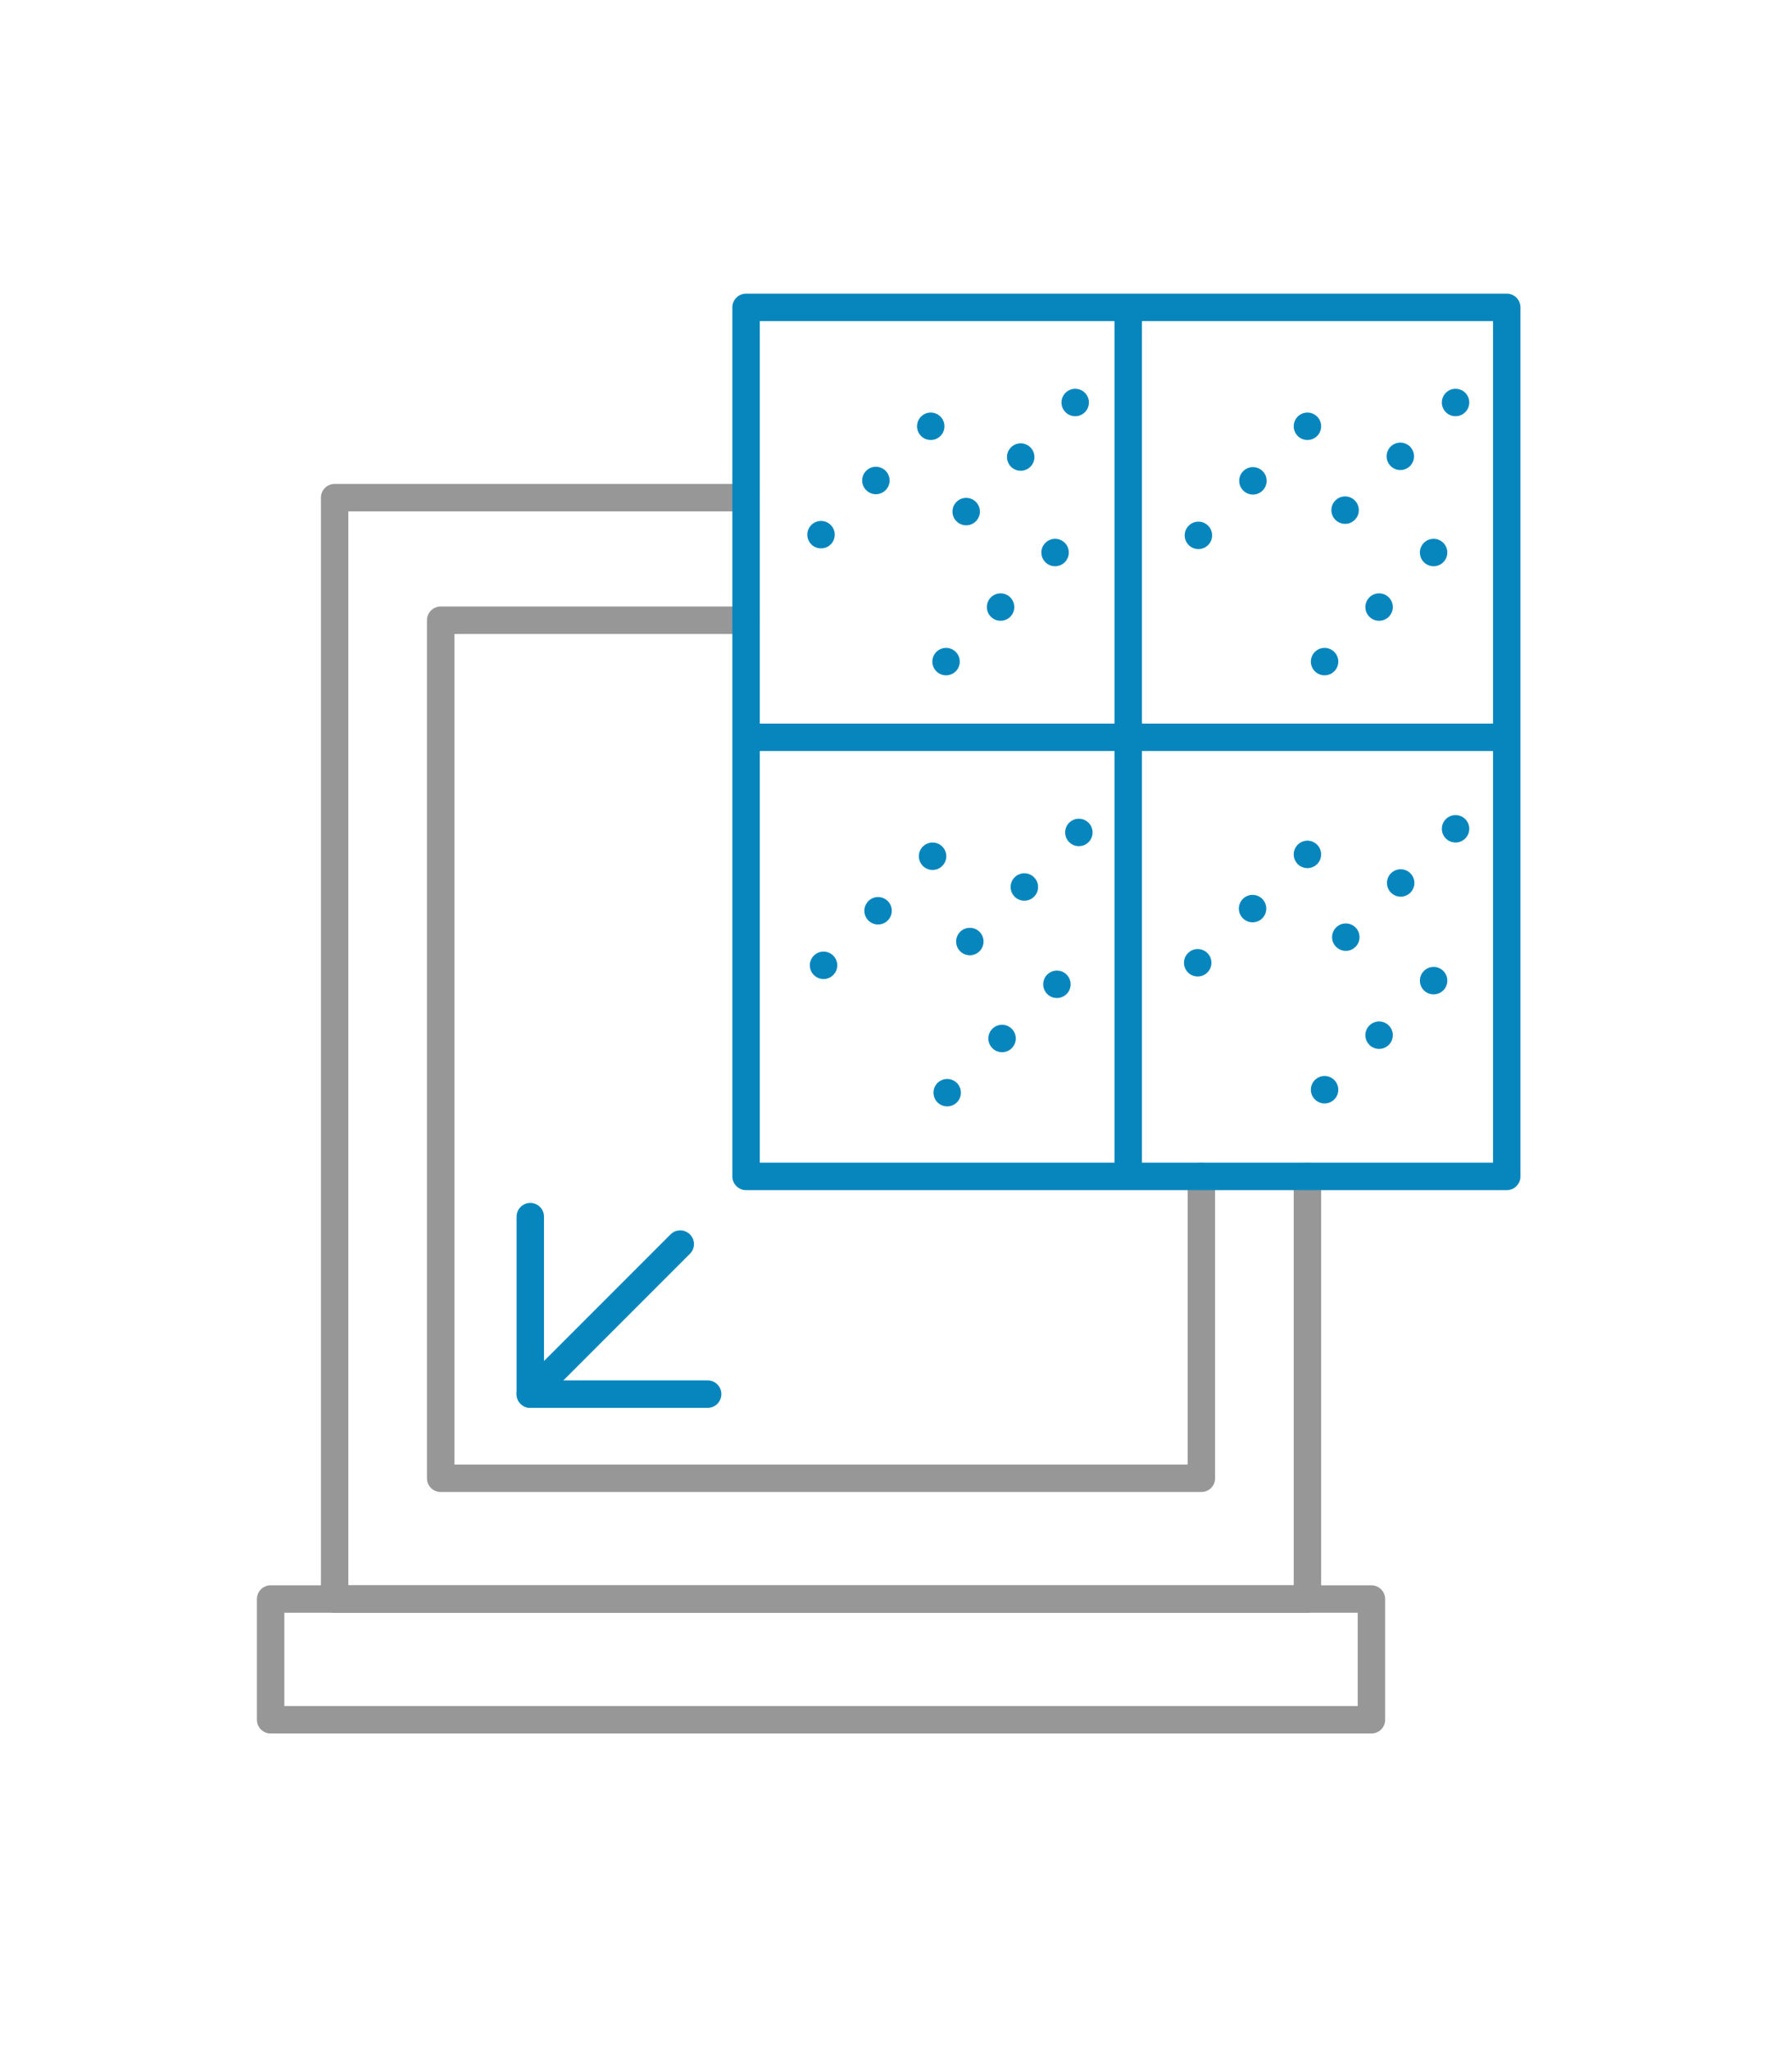 <?xml version="1.0" encoding="utf-8"?>
<!-- Generator: Adobe Illustrator 27.3.1, SVG Export Plug-In . SVG Version: 6.00 Build 0)  -->
<svg version="1.1" id="Layer_1" xmlns="http://www.w3.org/2000/svg" xmlns:xlink="http://www.w3.org/1999/xlink" x="0px" y="0px"
	 viewBox="0 0 98 112" style="enable-background:new 0 0 98 112;" xml:space="preserve">
<style type="text/css">
	.st0{fill:none;stroke:#979797;stroke-width:1.5;stroke-linecap:round;stroke-linejoin:round;stroke-miterlimit:10;}
	
		.st1{fill:none;stroke:#0786BE;stroke-width:1.5;stroke-linecap:round;stroke-linejoin:round;stroke-miterlimit:10;stroke-dasharray:0,4.216;}
	.st2{fill:none;stroke:#0786BE;stroke-width:1.5;stroke-linecap:round;stroke-linejoin:round;stroke-miterlimit:10;}
</style>
<polyline class="st0" points="71.5,64.3 71.5,87.4 18.3,87.4 18.3,27.2 40.8,27.2 "/>
<polyline class="st0" points="65.7,64.3 65.7,80.8 24.1,80.8 24.1,33.9 40.8,33.9 "/>
<rect x="14.8" y="87.4" class="st0" width="60.2" height="6.6"/>
<g>
	<line class="st1" x1="79.6" y1="22" x2="71.9" y2="29.5"/>
	<line class="st1" x1="78.4" y1="30.2" x2="70.6" y2="38"/>
	<g>
		<rect x="40.8" y="16.8" class="st2" width="41.6" height="47.5"/>
		<line class="st2" x1="41" y1="40.3" x2="82.3" y2="40.3"/>
		<line class="st2" x1="61.7" y1="17" x2="61.7" y2="63.6"/>
	</g>
	<line class="st1" x1="71.5" y1="23.3" x2="63.7" y2="31.1"/>
	<line class="st1" x1="79.6" y1="45.3" x2="71.9" y2="52.9"/>
	<line class="st1" x1="78.4" y1="53.6" x2="70.6" y2="61.4"/>
	<line class="st1" x1="71.5" y1="46.7" x2="63.7" y2="54.4"/>
	<line class="st1" x1="58.8" y1="22" x2="51.3" y2="29.5"/>
	<line class="st1" x1="57.7" y1="30.2" x2="49.9" y2="38"/>
	<line class="st1" x1="50.9" y1="23.3" x2="43" y2="31.1"/>
	<line class="st1" x1="59" y1="45.5" x2="51.4" y2="53.1"/>
	<line class="st1" x1="57.8" y1="53.8" x2="50" y2="61.5"/>
	<line class="st1" x1="51" y1="46.8" x2="43.2" y2="54.6"/>
</g>
<g>
	<polyline class="st2" points="37.2,68 29,76.2 29,66.5 	"/>
	<line class="st2" x1="38.7" y1="76.2" x2="29" y2="76.2"/>
</g>
</svg>

